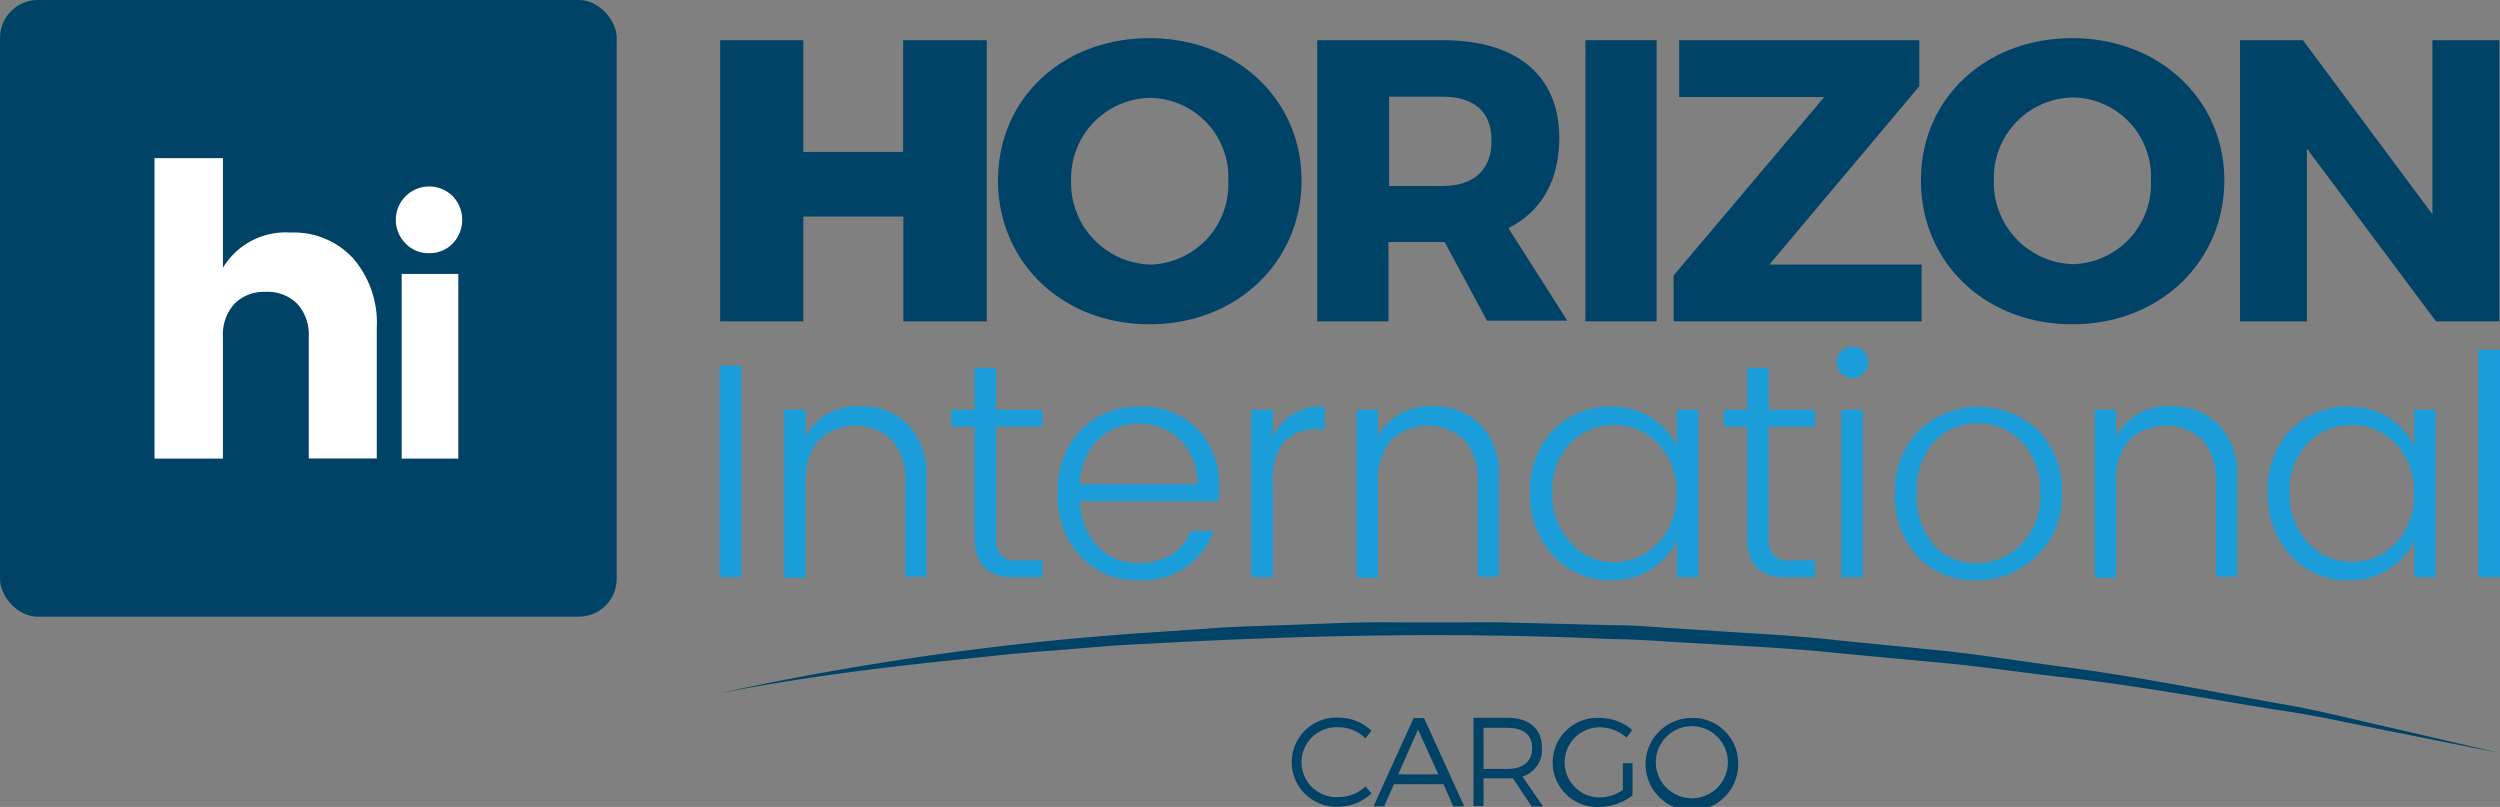 <?xml version="1.0" encoding="UTF-8"?> <svg xmlns="http://www.w3.org/2000/svg" viewBox="0 0 186.72 60.27"><rect x="0" y="0" width="186.72" height="60.27" fill="#808080" stroke="none"/> <defs> <style>.cls-1{fill:#004367;}.cls-2{fill:#fff;}.cls-3{fill:#1a9dd9;}</style> </defs> <title>horizon-international-cargo</title> <g id="Layer_2" data-name="Layer 2"> <g id="Layer_1-2" data-name="Layer 1"> <rect class="cls-1" width="46.06" height="46.06" rx="2.83" ry="2.83"></rect> <path class="cls-2" d="M16.65,11.81V20a5.46,5.46,0,0,1,5.06-2.63,6,6,0,0,1,4.65,1.91,7.34,7.34,0,0,1,1.78,5.21v9.75H23.06V25.18a3.42,3.42,0,0,0-.86-2.49,3.11,3.11,0,0,0-2.35-.89,3.09,3.09,0,0,0-2.34.89,3.42,3.42,0,0,0-.86,2.49v9.07H11.54V11.81Z"></path> <path class="cls-2" d="M33.81,18.19a2.4,2.4,0,0,1-1.76.72,2.36,2.36,0,0,1-1.75-.72,2.49,2.49,0,0,1,3.51-3.54,2.56,2.56,0,0,1,0,3.54ZM30,34.25V20.46h4.23V34.25Z"></path> <path class="cls-3" d="M53.75,43.12V27.31h1.61V43.12Z"></path> <path class="cls-3" d="M60.17,30.6v2a4.37,4.37,0,0,1,4.15-2.26,4.77,4.77,0,0,1,3.48,1.36,5.25,5.25,0,0,1,1.4,3.93v7.45H67.62V36a4.48,4.48,0,0,0-1-3.14,4,4,0,0,0-5.45,0,4.44,4.44,0,0,0-1,3.14v7.15h-1.6V30.6Z"></path> <path class="cls-3" d="M77.86,31.87H74.4v8.29a1.91,1.91,0,0,0,.36,1.32,1.81,1.81,0,0,0,1.31.38h1.79v1.26H75.73c-2,0-2.94-1-2.94-3V31.87H71.05V30.6h1.74V27.47H74.4V30.6h3.46Z"></path> <path class="cls-3" d="M85.05,43.34a5.67,5.67,0,0,1-4.35-1.78A6.59,6.59,0,0,1,79,36.85a6.48,6.48,0,0,1,1.7-4.7,5.88,5.88,0,0,1,4.42-1.77,5.67,5.67,0,0,1,4.32,1.67,5.76,5.76,0,0,1,1.61,4.15A7.9,7.9,0,0,1,91,37.43H80.68A4.92,4.92,0,0,0,82,40.82a4.1,4.1,0,0,0,3.07,1.24,4.47,4.47,0,0,0,2.47-.66,3.54,3.54,0,0,0,1.4-1.74h1.72a5.62,5.62,0,0,1-5.59,3.68Zm4.38-7.17a4.42,4.42,0,0,0-1.25-3.29,4.25,4.25,0,0,0-3.09-1.22A4.2,4.2,0,0,0,82,32.86a4.78,4.78,0,0,0-1.34,3.31Z"></path> <path class="cls-3" d="M95.07,30.6v2.07a3.84,3.84,0,0,1,3.87-2.29v1.67h-.46a3.42,3.42,0,0,0-2.53.89A4.3,4.3,0,0,0,95.07,36v7.11H93.46V30.6Z"></path> <path class="cls-3" d="M102.92,30.6v2a4.38,4.38,0,0,1,4.15-2.26,4.77,4.77,0,0,1,3.48,1.36,5.22,5.22,0,0,1,1.4,3.93v7.45h-1.58V36a4.44,4.44,0,0,0-1-3.14,4,4,0,0,0-5.45,0,4.48,4.48,0,0,0-1,3.14v7.15h-1.6V30.6Z"></path> <path class="cls-3" d="M116,41.49a6.69,6.69,0,0,1-1.72-4.73A6.35,6.35,0,0,1,116,32.13a5.79,5.79,0,0,1,4.34-1.75,5.4,5.4,0,0,1,3,.82,5,5,0,0,1,1.9,2.13V30.6h1.61V43.12h-1.61V40.37a5.13,5.13,0,0,1-1.9,2.14,5.32,5.32,0,0,1-3,.83A5.64,5.64,0,0,1,116,41.49Zm7.85-.93a5.09,5.09,0,0,0,1.36-3.7,5.09,5.09,0,0,0-1.36-3.7,4.42,4.42,0,0,0-3.29-1.41,4.48,4.48,0,0,0-3.28,1.35,5,5,0,0,0-1.35,3.66,5.25,5.25,0,0,0,1.37,3.75A4.32,4.32,0,0,0,120.53,42,4.4,4.4,0,0,0,123.81,40.56Z"></path> <path class="cls-3" d="M135.55,31.87h-3.46v8.29a1.86,1.86,0,0,0,.37,1.32,1.79,1.79,0,0,0,1.3.38h1.79v1.26h-2.13c-2,0-2.93-1-2.93-3V31.87h-1.74V30.6h1.74V27.47h1.6V30.6h3.46Z"></path> <path class="cls-3" d="M139.52,27.06a1.18,1.18,0,0,1-.34.84,1.08,1.08,0,0,1-.82.34,1.18,1.18,0,1,1,0-2.36,1.09,1.09,0,0,1,.82.35A1.17,1.17,0,0,1,139.52,27.06Zm-2,16.06V30.6h1.61V43.12Z"></path> <path class="cls-3" d="M147.59,43.34a5.73,5.73,0,0,1-4.37-1.78,6.54,6.54,0,0,1-1.69-4.69,6.39,6.39,0,0,1,1.79-4.7,6.46,6.46,0,0,1,8.93,0A6.32,6.32,0,0,1,154,36.85a6.16,6.16,0,0,1-1.88,4.68A6.32,6.32,0,0,1,147.59,43.34Zm0-1.28a4.62,4.62,0,0,0,3.37-1.4,5.08,5.08,0,0,0,1.42-3.81A5.25,5.25,0,0,0,151,33a4.44,4.44,0,0,0-3.3-1.38A4.35,4.35,0,0,0,144.46,33a5.36,5.36,0,0,0-1.3,3.83,5.52,5.52,0,0,0,1.24,3.83A4.09,4.09,0,0,0,147.58,42.06Z"></path> <path class="cls-3" d="M158.05,30.6v2a4.37,4.37,0,0,1,4.15-2.26,4.77,4.77,0,0,1,3.48,1.36,5.25,5.25,0,0,1,1.4,3.93v7.45H165.5V36a4.44,4.44,0,0,0-1-3.14,4,4,0,0,0-5.45,0,4.44,4.44,0,0,0-1,3.14v7.15h-1.6V30.6Z"></path> <path class="cls-3" d="M171.09,41.49a6.69,6.69,0,0,1-1.72-4.73,6.35,6.35,0,0,1,1.71-4.63,5.79,5.79,0,0,1,4.34-1.75,5.4,5.4,0,0,1,3,.82,5.12,5.12,0,0,1,1.9,2.13V30.6h1.6V43.12h-1.6V40.37a5.2,5.2,0,0,1-1.9,2.14,5.32,5.32,0,0,1-3,.83A5.63,5.63,0,0,1,171.09,41.49Zm7.85-.93a5.09,5.09,0,0,0,1.36-3.7,5.09,5.09,0,0,0-1.36-3.7,4.42,4.42,0,0,0-3.29-1.41,4.48,4.48,0,0,0-3.28,1.35A5,5,0,0,0,171,36.76a5.28,5.28,0,0,0,1.36,3.75,4.47,4.47,0,0,0,6.56.05Z"></path> <path class="cls-3" d="M185.11,43.12v-17h1.61v17Z"></path> <path class="cls-1" d="M67.47,24V16.17H60V24H53.79V3H60v8.35h7.45V3H73.7V24Z"></path> <path class="cls-1" d="M97.21,13.47c0,6.11-4.86,10.75-11.35,10.75S74.54,19.61,74.54,13.47,79.39,2.85,85.86,2.85,97.21,7.4,97.21,13.47ZM80,13.5a6.1,6.1,0,0,0,5.93,6.26,6,6,0,0,0,5.81-6.26,5.93,5.93,0,0,0-5.81-6.19A6,6,0,0,0,80,13.5Z"></path> <path class="cls-1" d="M107.9,18.08h-4.2V24H98.38V3h9.37c5.53,0,8.71,2.63,8.71,7.3,0,3.2-1.35,5.51-3.8,6.74l4.4,6.91h-6Zm-.15-4.19c2.3,0,3.65-1.17,3.65-3.38s-1.35-3.29-3.65-3.29h-4v6.67Z"></path> <path class="cls-1" d="M118.41,24V3h5.32V24Z"></path> <path class="cls-1" d="M132.15,19.76h11.37V24H125V20.57L136.25,7.25H125.41V3h17.94V6.44Z"></path> <path class="cls-1" d="M166.13,13.47c0,6.11-4.85,10.75-11.35,10.75s-11.31-4.61-11.31-10.75,4.85-10.62,11.31-10.62S166.13,7.4,166.13,13.47Zm-17.21,0a6.09,6.09,0,0,0,5.92,6.26,6,6,0,0,0,5.81-6.26,5.92,5.92,0,0,0-5.81-6.19A6,6,0,0,0,148.92,13.5Z"></path> <path class="cls-1" d="M181.94,24l-9.64-12.9V24h-5V3H172L181.67,16V3h5V24Z"></path> <path class="cls-1" d="M53.59,51.81a219.66,219.66,0,0,1,33.22-4.63L91,46.89c1.4-.1,2.8-.12,4.2-.18,2.8-.08,5.59-.25,8.39-.23s5.6,0,8.4,0l8.39.21c1.4,0,2.8.11,4.2.21l4.19.27c2.79.17,5.58.33,8.37.64l8.35.83c2.78.32,5.55.75,8.32,1.13,5.56.7,11,1.82,16.55,2.8,2.76.46,5.47,1.18,8.2,1.78l8.17,1.9-8.23-1.64c-2.74-.53-5.46-1.17-8.23-1.56-5.52-.88-11-1.91-16.56-2.51-2.78-.33-5.54-.73-8.31-1l-8.34-.78c-2.78-.3-5.57-.44-8.35-.6l-4.18-.24c-1.4-.1-2.79-.17-4.19-.19-11.15-.51-22.33-.31-33.47.29-1.4.08-2.79.13-4.19.24l-4.17.34c-2.79.19-5.56.53-8.34.81C64.62,50,59.08,50.73,53.59,51.81Z"></path> <path class="cls-1" d="M102.43,54.58l-.45.57a2.78,2.78,0,0,0-2-.83,2.61,2.61,0,1,0,0,5.21,2.89,2.89,0,0,0,2-.79l.46.51a3.62,3.62,0,0,1-2.45,1,3.33,3.33,0,1,1,0-6.65A3.54,3.54,0,0,1,102.43,54.58Z"></path> <path class="cls-1" d="M104.11,58.57l-.73,1.66h-.8l3-6.6h.78l3,6.6h-.82l-.73-1.66Zm1.8-4.08-1.48,3.35h3Z"></path> <path class="cls-1" d="M113,58.13l-.45,0h-1.75v2.08h-.75v-6.6h2.5c1.66,0,2.61.81,2.61,2.22A2.07,2.07,0,0,1,113.71,58l1.54,2.24h-.85Zm-.45-.7c1.2,0,1.88-.53,1.88-1.56s-.68-1.51-1.88-1.51h-1.75v3.07Z"></path> <path class="cls-1" d="M121.93,57V59.4a4.06,4.06,0,0,1-2.45.87,3.33,3.33,0,1,1,0-6.65,3.71,3.71,0,0,1,2.43.9l-.43.57a3,3,0,0,0-2-.77,2.62,2.62,0,1,0,0,5.24,3.15,3.15,0,0,0,1.73-.56V57Z"></path> <path class="cls-1" d="M129.82,56.93a3.46,3.46,0,1,1-3.45-3.31A3.38,3.38,0,0,1,129.82,56.93Zm-6.15,0a2.69,2.69,0,0,0,5.38,0,2.69,2.69,0,0,0-5.38,0Z"></path> </g> </g> </svg> 